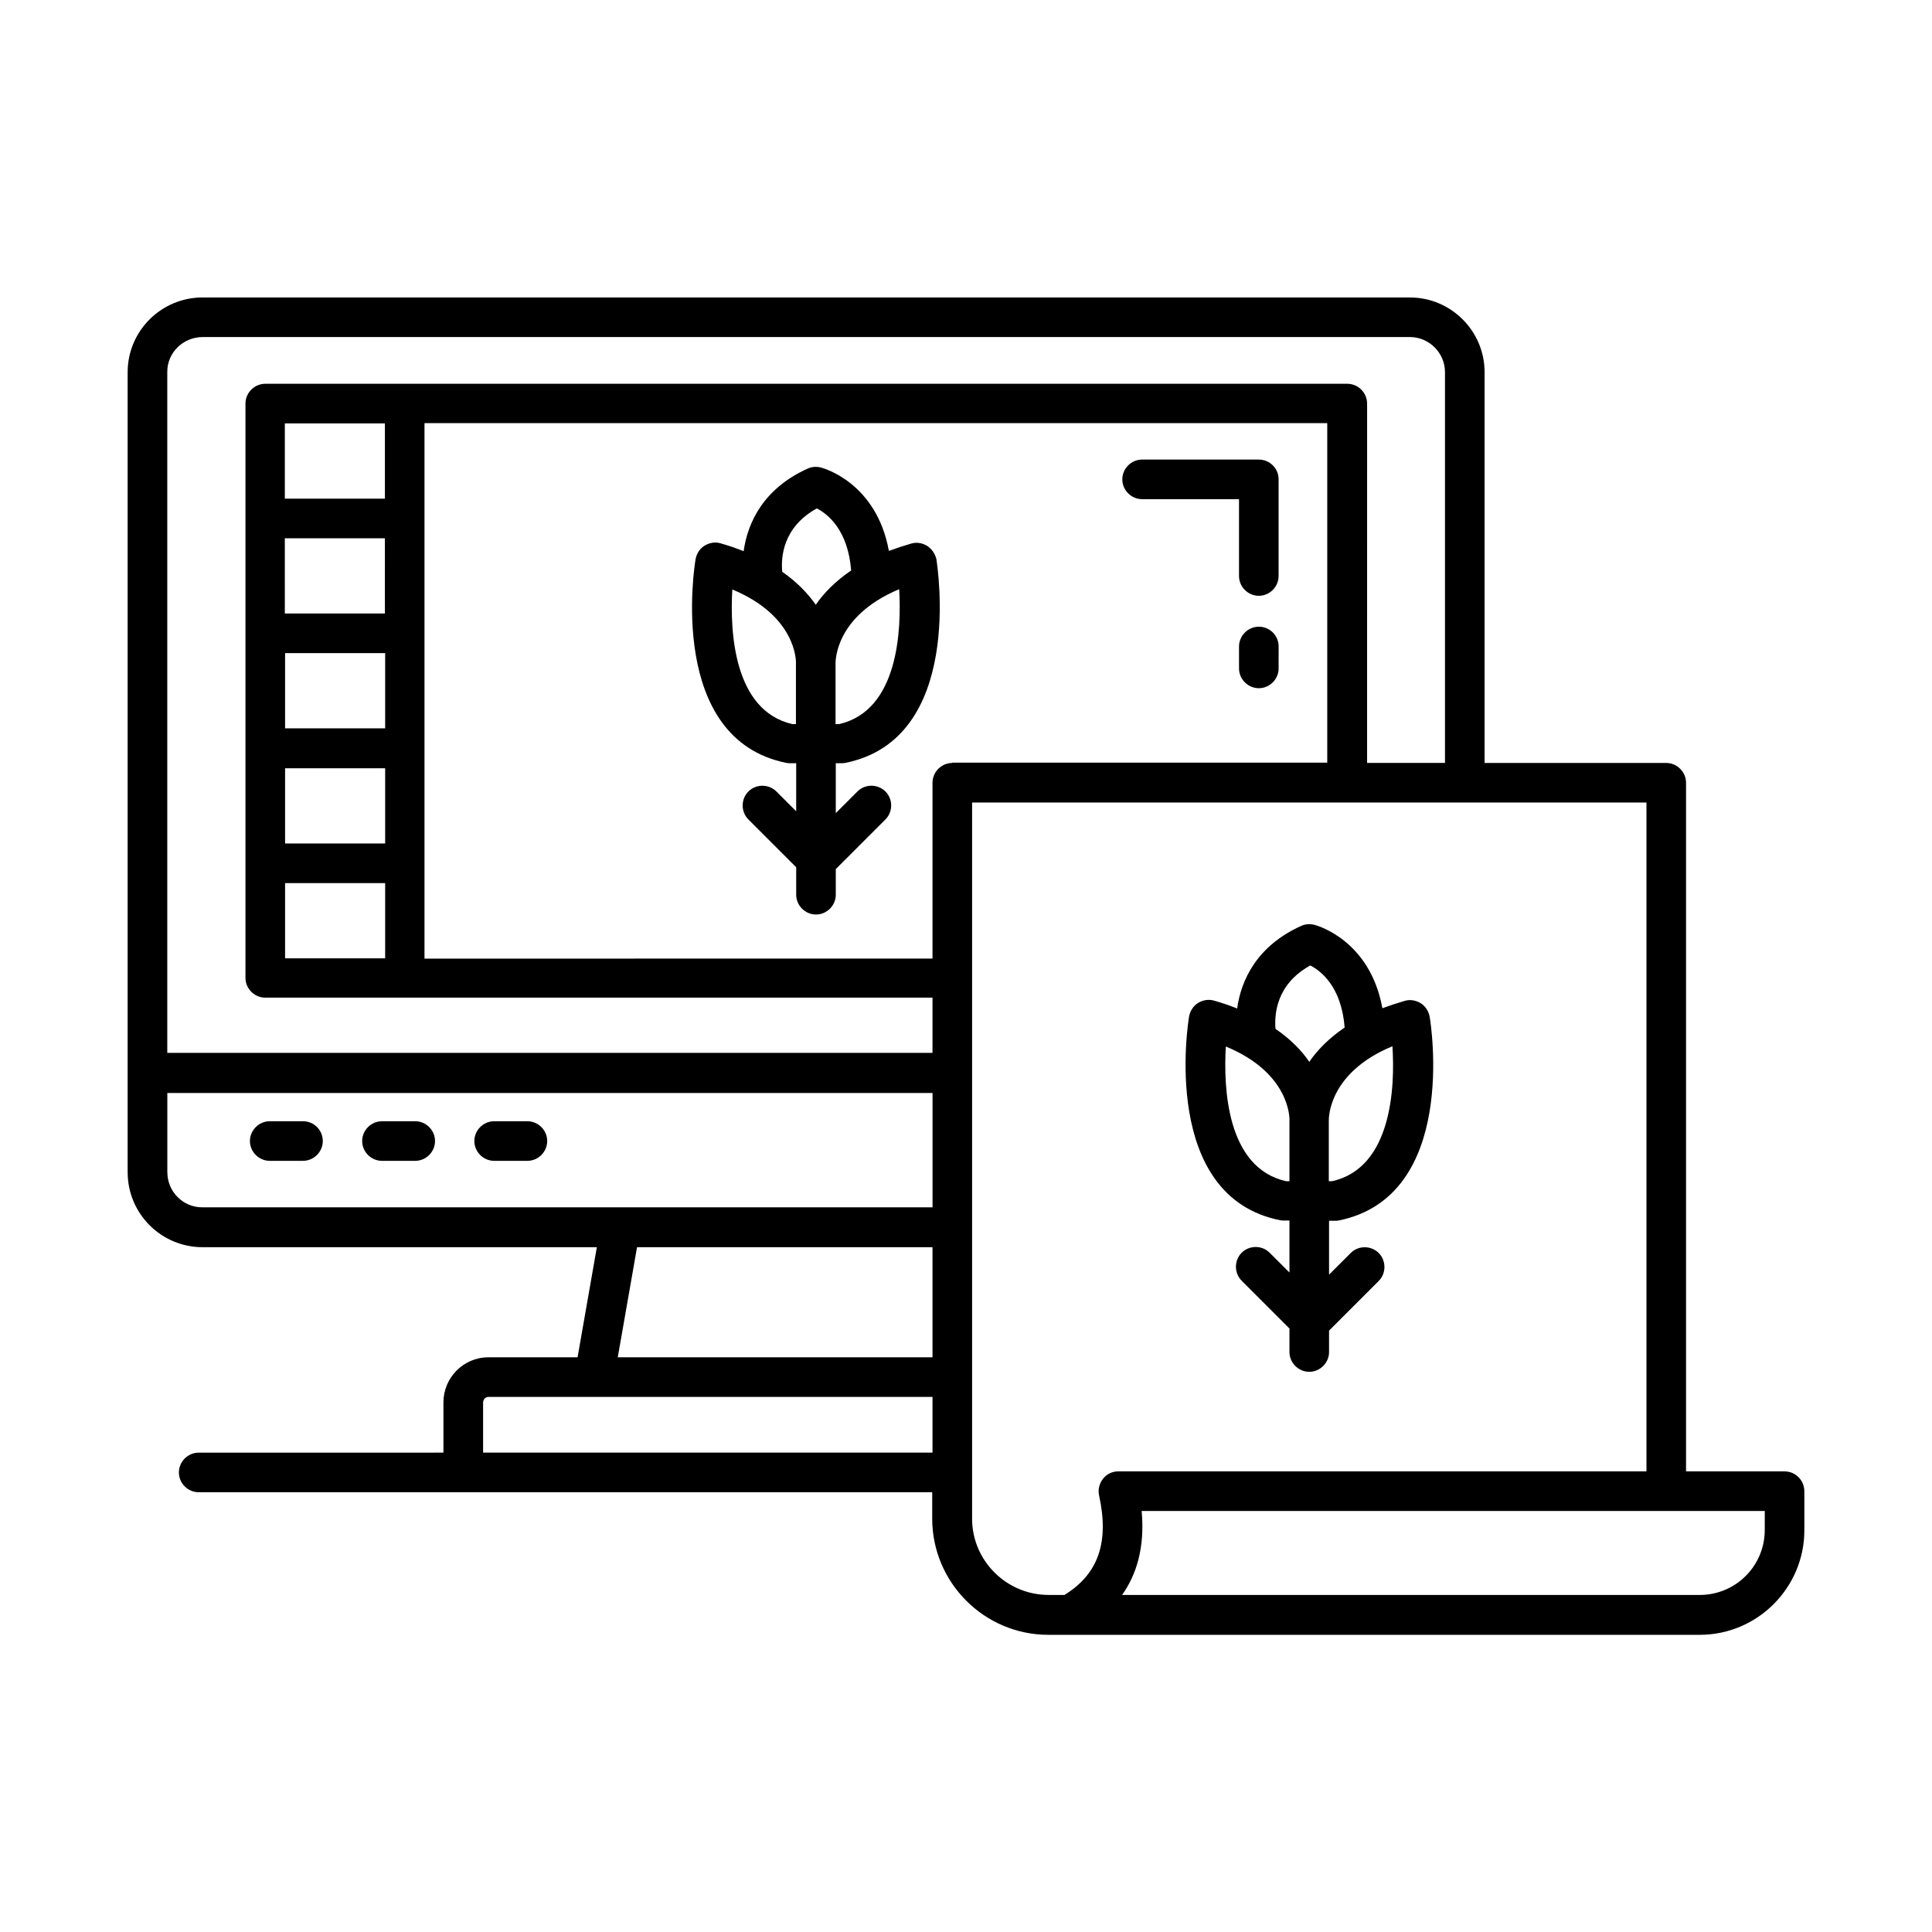 <?xml version="1.0" encoding="UTF-8"?>
<!-- Uploaded to: ICON Repo, www.iconrepo.com, Generator: ICON Repo Mixer Tools -->
<svg fill="#000000" width="800px" height="800px" version="1.1" viewBox="144 144 512 512" xmlns="http://www.w3.org/2000/svg">
 <g>
  <path d="m224.3 441.14h-8.82c-2.867 0-5.246 2.379-5.246 5.246s2.379 5.246 5.246 5.246h8.816c2.867 0 5.246-2.379 5.246-5.246 0.004-2.867-2.305-5.246-5.242-5.246z"/>
  <path d="m254.04 441.14h-8.816c-2.867 0-5.246 2.379-5.246 5.246s2.379 5.246 5.246 5.246h8.816c2.867 0 5.246-2.379 5.246-5.246s-2.379-5.246-5.246-5.246z"/>
  <path d="m283.77 441.14h-8.816c-2.867 0-5.246 2.379-5.246 5.246s2.379 5.246 5.246 5.246h8.816c2.867 0 5.246-2.379 5.246-5.246s-2.379-5.246-5.246-5.246z"/>
  <path d="m477.6 310.08c-2.867 0-5.246 2.379-5.246 5.246v5.809c0 2.867 2.379 5.246 5.246 5.246 2.867 0 5.246-2.379 5.246-5.246l0.004-5.805c0-2.941-2.379-5.25-5.25-5.25z"/>
  <path d="m477.6 265.79h-30.93c-2.867 0-5.246 2.379-5.246 5.246 0 2.867 2.379 5.246 5.246 5.246h25.68v20.363c0 2.867 2.379 5.246 5.246 5.246s5.246-2.379 5.246-5.246v-25.609c0.008-2.938-2.371-5.246-5.242-5.246z"/>
  <path d="m389.71 288.67c-1.258-0.77-2.801-1.051-4.199-0.629-2.168 0.629-4.059 1.258-5.949 1.961-3.289-18.125-17.422-21.973-18.055-22.113-1.121-0.281-2.379-0.211-3.43 0.281-11.688 5.246-15.953 14.273-17.004 21.902-1.891-0.77-3.918-1.469-6.156-2.098-1.398-0.418-2.938-0.141-4.199 0.629-1.258 0.77-2.098 2.098-2.379 3.57-0.352 1.961-7.559 47.723 24.141 54.02 0.352 0.07 0.699 0.07 1.051 0.07h1.469v12.734l-5.246-5.246c-2.027-2.027-5.387-2.027-7.418 0-2.027 2.027-2.027 5.387 0 7.418l12.664 12.664v7.277c0 2.867 2.379 5.246 5.246 5.246 2.867 0 5.246-2.379 5.246-5.246v-6.789l13.156-13.156c2.027-2.027 2.027-5.387 0-7.418-2.027-2.027-5.387-2.027-7.418 0l-5.738 5.738v-13.227h1.398c0.352 0 0.699 0 1.051-0.07 31.699-6.297 24.492-52.059 24.211-54.02-0.34-1.402-1.18-2.66-2.441-3.5zm-29.246-9.938c2.867 1.469 8.258 5.668 9.098 16.445-4.199 2.867-7.277 6.019-9.375 9.098-2.027-2.938-4.969-6.019-8.887-8.746-0.355-3.711 0.066-11.758 9.164-16.797zm-22.395 21.48c17.004 7.066 16.934 19.031 16.863 19.664v0.281 15.742h-0.91c-15.742-3.566-16.582-24.91-15.953-35.688zm28.27 35.688h-0.91v-15.742-0.281c0-0.559-0.211-12.594 16.863-19.734 0.633 10.848-0.207 32.191-15.953 35.758z"/>
  <path d="m483.27 467.38c0.352 0.07 0.699 0.07 1.051 0.07h1.398v13.785l-5.246-5.246c-2.027-2.027-5.387-2.027-7.418 0-2.027 2.027-2.027 5.387 0 7.418l12.664 12.664v6.227c0 2.867 2.379 5.246 5.246 5.246 2.867 0 5.246-2.379 5.246-5.246v-5.668l13.156-13.156c2.027-2.027 2.027-5.387 0-7.418-2.027-2.027-5.387-2.027-7.418 0l-5.738 5.738v-14.273h1.469c0.352 0 0.699 0 1.051-0.07 31.699-6.367 24.492-52.059 24.141-54.02-0.281-1.469-1.121-2.801-2.379-3.57-1.258-0.77-2.801-1.051-4.199-0.629-2.168 0.629-4.059 1.258-5.949 1.961-3.289-18.125-17.422-21.973-18.055-22.113-1.121-0.281-2.379-0.211-3.43 0.281-11.688 5.246-15.953 14.273-17.004 21.902-1.891-0.77-3.918-1.469-6.156-2.098-1.398-0.418-2.938-0.141-4.199 0.629-1.258 0.77-2.098 2.098-2.379 3.57-0.34 1.957-7.547 47.719 24.148 54.016zm13.785-10.355h-0.91v-15.742-0.281c0-0.559-0.211-12.664 16.863-19.734 0.703 10.848-0.137 32.188-15.953 35.758zm-5.809-57.168c2.867 1.469 8.258 5.668 9.098 16.445-4.199 2.867-7.277 6.019-9.375 9.098-2.027-3.008-4.969-6.019-8.957-8.746-0.281-3.644 0.07-11.758 9.234-16.797zm-22.391 21.48c17.004 6.996 16.934 19.031 16.863 19.664v0.281 15.742h-0.91c-15.812-3.57-16.582-24.91-15.953-35.688z"/>
  <path d="m616.92 533.93h-26.102v-182.49c0-2.867-2.379-5.246-5.246-5.246h-48.141v-103.56c0-10.914-8.887-19.801-19.801-19.801l-319.93-0.004c-10.984 0-19.871 8.887-19.871 19.801v212.02c0 10.984 8.887 19.871 19.871 19.871h104.47l-5.109 29.18h-23.652c-6.578 0-11.895 5.387-11.895 11.965v13.297l-64.859 0.004c-2.867 0-5.246 2.379-5.246 5.246 0 2.867 2.379 5.246 5.246 5.246h194.39v6.996c0 16.934 13.785 30.789 30.789 30.789h5.598 0.141 166.89c15.254 0 27.711-12.457 27.711-27.711v-10.285c-0.004-2.934-2.312-5.312-5.25-5.312zm-419.21-300.61h319.92c5.109 0 9.305 4.199 9.305 9.305v103.56h-20.641l0.004-95.234c0-2.867-2.379-5.246-5.246-5.246h-249.74-0.07-36.945c-2.867 0-5.246 2.379-5.246 5.246v152.19c0 2.867 2.379 5.246 5.246 5.246h36.945 0.07 139.81v14.625l-202.79 0.008v-180.53c0-5.039 4.199-9.168 9.375-9.168zm198.66 112.87c-2.867 0-5.246 2.379-5.246 5.246v46.602l-134.63 0.004v-141.91h239.24v89.984h-99.363zm-176.82-29.109h26.52v19.941h-26.52zm26.453-10.496h-26.52l-0.004-19.941h26.52zm-26.453 41.008h26.52v19.941h-26.52zm26.453-71.445h-26.52v-19.941h26.52zm-26.453 101.88h26.52v19.941h-26.52zm-31.207 76.621v-20.992h202.79v30.297h-193.41c-5.176 0.07-9.375-4.129-9.375-9.305zm124.48 19.871h78.301v29.18h-83.41zm-40.797 54.441v-13.297c0-0.77 0.629-1.469 1.398-1.469h117.7v14.766zm129.59 17.492v-189.77h178.71v177.24h-139.95c-1.609 0-3.078 0.699-4.059 1.961-0.98 1.258-1.398 2.867-1.051 4.41 2.731 12.457-0.211 20.852-9.168 26.379h-4.199c-11.195 0-20.289-9.098-20.289-20.223zm210.06 3.008c0 9.516-7.695 17.215-17.215 17.215h-8.816-0.07-144.21c3.777-5.316 6.086-12.523 5.18-22.25h165.14z"/>
 </g>
</svg>